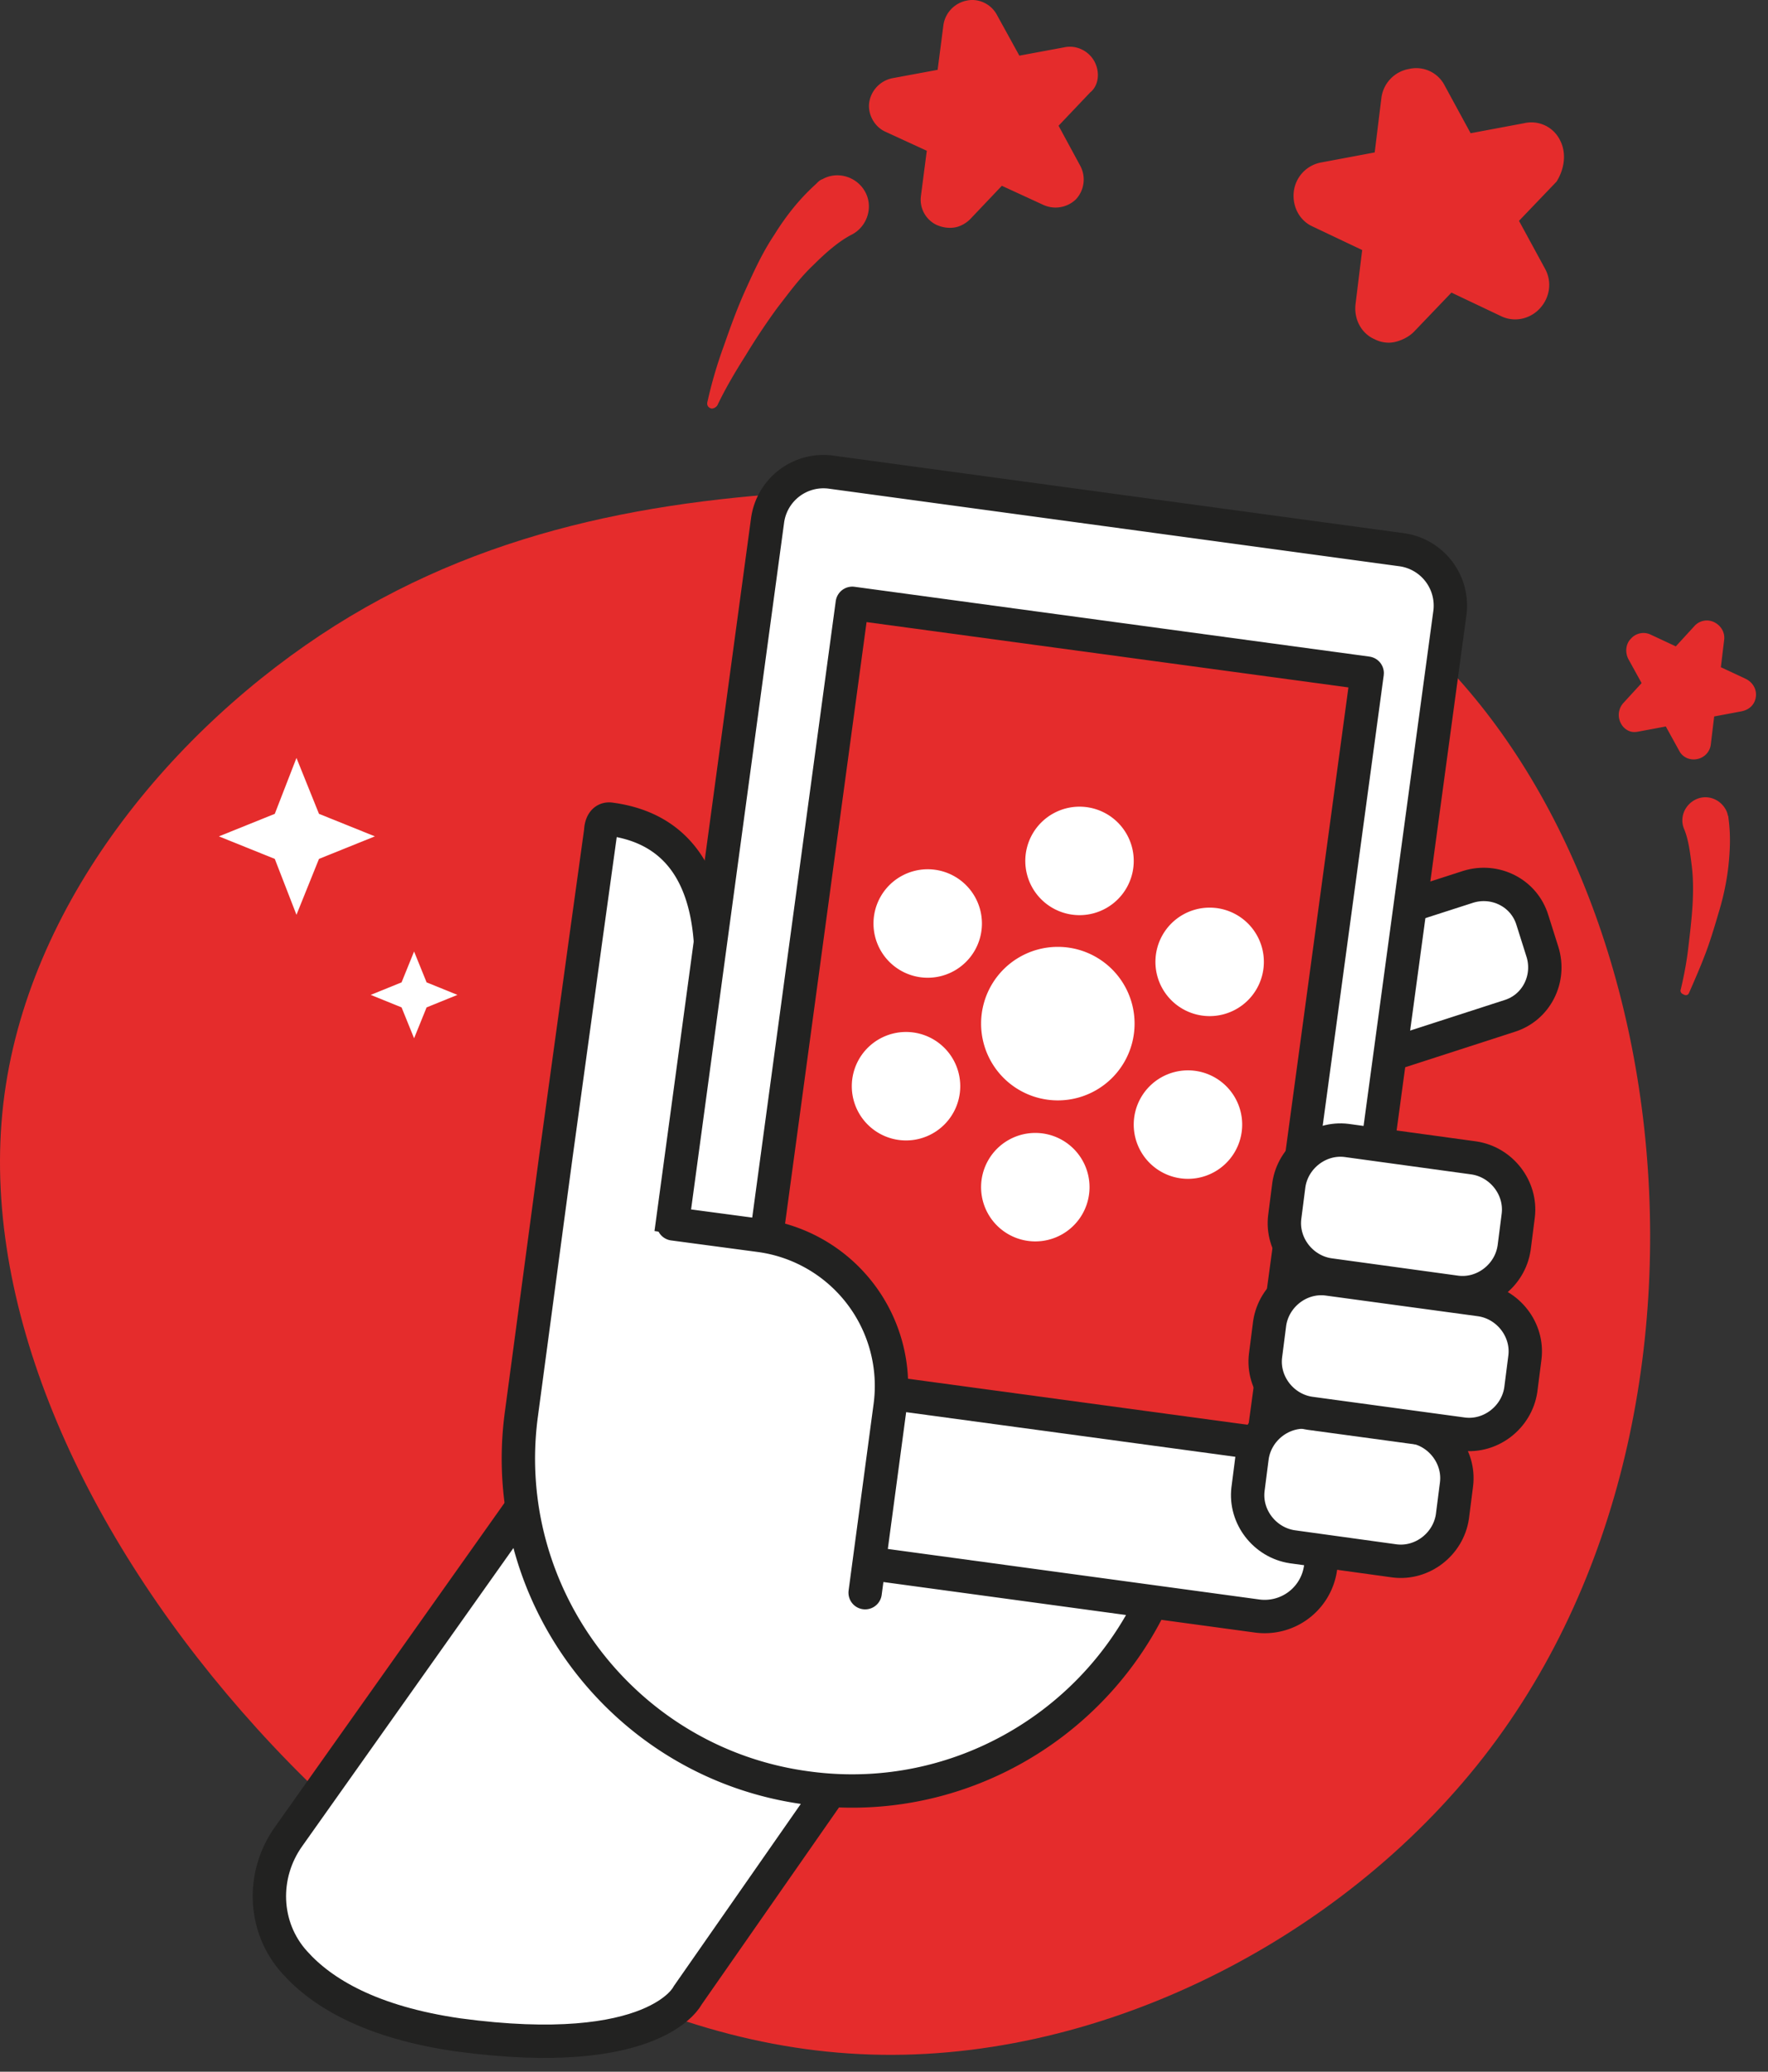 
<svg width="105" height="123" fill="none" xmlns="http://www.w3.org/2000/svg"><rect width="100%" height="100%" fill="#333333" stroke="none"/><path d="M81.381 35.614c8.548 6.057 14.439 17.269 16.126 30.19 1.686 12.923-.832 27.51-9.38 38.49s-23.125 18.354-37.056 17.661c-13.907-.67-27.145-9.385-36.732-20.366C4.75 90.609-1.186 77.363.2 65.504 1.586 53.645 10.319 43.197 19.906 37.14c9.588-6.033 20.03-7.675 30.865-8.067 10.858-.37 22.062.508 30.61 6.541Z" fill="#e52c2c"/><path d="M34.489 84.553 17.15 109.024c-1.635 2.279-1.536 5.4.347 7.48 1.634 1.833 4.557 3.567 9.709 4.31 11.74 1.585 13.623-2.328 13.623-2.328l11.294-16.199-17.635-17.734ZM91.605 56.515c.495 1.585-.347 3.319-1.982 3.814l-13.177 4.26c-1.585.496-.099.1-.594-1.535l-.594-1.883c-.496-1.585-2.873-3.764-1.288-4.26l13.226-4.26c1.585-.495 3.319.347 3.814 1.981l.595 1.883Z" fill="#fff" stroke="#222221" stroke-width="1.981" stroke-miterlimit="10" stroke-linecap="round" stroke-linejoin="round"/><path d="m52.966 82.719-.1.694a9.015 9.015 0 0 0-7.677-10.106l-4.855-.644 1.635-11.988c.545-3.963.891-11.146-5.697-12.037-.594-.1-.594.693-.594.693l-.892 6.44-1.784 12.978-1.486 11.097-.544 4.062c-1.487 10.799 6.142 20.805 16.941 22.242 10.8 1.486 20.806-6.143 22.242-16.942l.545-4.062-17.734-2.427Z" fill="#fff" stroke="#222221" stroke-width="1.981" stroke-miterlimit="10" stroke-linecap="round" stroke-linejoin="round"/><path d="M78.428 93.073a3.349 3.349 0 0 1-3.765 2.873L40.78 91.339a3.349 3.349 0 0 1-2.873-3.765l7.678-56.67a3.349 3.349 0 0 1 3.765-2.873l33.883 4.606a3.349 3.349 0 0 1 2.873 3.765l-7.678 56.67Z" fill="#fff" stroke="#222221" stroke-width="1.981" stroke-miterlimit="10" stroke-linecap="round" stroke-linejoin="round"/><path d="m50.616 35.82 30.58 4.145-6.2 45.748-30.58-4.144 6.2-45.749Z" fill="#e52c2c" stroke="#222221" stroke-width="1.981" stroke-miterlimit="10" stroke-linecap="round" stroke-linejoin="round"/><path d="M62.824 65.332a4.557 4.557 0 1 1 0-9.115 4.557 4.557 0 0 1 0 9.115ZM64.112 54.334a3.22 3.22 0 1 1 0-6.44 3.22 3.22 0 0 1 0 6.44ZM71.84 60.328a3.22 3.22 0 1 1 0-6.44 3.22 3.22 0 0 1 0 6.44ZM70.552 69.989a3.22 3.22 0 1 1 0-6.44 3.22 3.22 0 0 1 0 6.44ZM61.486 73.704a3.22 3.22 0 1 1 0-6.44 3.22 3.22 0 0 1 0 6.44ZM53.808 67.71a3.22 3.22 0 1 1 0-6.44 3.22 3.22 0 0 1 0 6.44ZM55.096 58.05a3.22 3.22 0 1 1 0-6.44 3.22 3.22 0 0 1 0 6.44ZM51.232 95.697l-16.347-2.18 2.774-20.607 8.025 1.189 4.26 7.331 2.774 3.121-1.486 11.146Z" fill="#fff"/><path d="m51.38 94.56 1.487-11.097a9.015 9.015 0 0 0-7.678-10.105l-5.202-.694" fill="#fff"/><path d="m51.38 94.56 1.487-11.097a9.015 9.015 0 0 0-7.678-10.105l-5.202-.694" stroke="#222221" stroke-width="1.981" stroke-miterlimit="10" stroke-linecap="round" stroke-linejoin="round"/><path d="M86.255 90.05c-.248 1.634-1.784 2.823-3.418 2.625l-6.094-.842c-1.634-.248-2.823-1.783-2.625-3.418l.248-1.932c.248-1.635 1.783-2.824 3.418-2.626l6.093.843c1.635.247 2.824 1.783 2.625 3.418l-.247 1.932Z" fill="#fff" stroke="#222221" stroke-width="1.981" stroke-miterlimit="10" stroke-linecap="round" stroke-linejoin="round"/><path d="M90.317 82.52c-.248 1.635-1.784 2.824-3.418 2.626l-9.115-1.239c-1.635-.248-2.824-1.783-2.626-3.418l.248-1.932c.248-1.635 1.783-2.823 3.418-2.625l9.115 1.238c1.635.248 2.824 1.784 2.625 3.418l-.247 1.932ZM89.92 74.1c-.247 1.634-1.783 2.823-3.417 2.625l-7.58-1.04c-1.634-.248-2.823-1.784-2.625-3.419l.248-1.931c.247-1.635 1.783-2.824 3.418-2.626l7.579 1.04c1.635.248 2.823 1.784 2.625 3.418l-.247 1.932Z" fill="#fff" stroke="#222221" stroke-width="1.981" stroke-miterlimit="10" stroke-linecap="round" stroke-linejoin="round"/><path d="M92.64 8.307a1.897 1.897 0 0 0-2.13-.991l-3.171.594-1.536-2.823a1.897 1.897 0 0 0-2.13-.991 1.999 1.999 0 0 0-1.635 1.734l-.396 3.22-3.17.594a1.999 1.999 0 0 0-1.635 1.734c-.1.892.347 1.734 1.14 2.08l2.922 1.387-.396 3.22c-.1.892.346 1.734 1.139 2.08.396.2.842.249 1.238.15.397-.1.793-.298 1.09-.595l2.23-2.328 2.922 1.387c.793.396 1.734.198 2.328-.446.595-.644.743-1.585.298-2.378l-1.536-2.823 2.23-2.329c.494-.792.594-1.733.197-2.476ZM64.998 3.65c-.347-.644-1.09-.99-1.784-.842l-2.675.496L59.202.876c-.347-.644-1.09-.99-1.784-.842a1.736 1.736 0 0 0-1.387 1.437l-.346 2.675-2.675.495a1.736 1.736 0 0 0-1.387 1.437c-.1.693.297 1.436.94 1.733l2.478 1.14-.347 2.675a1.66 1.66 0 0 0 .941 1.734c.347.148.694.198 1.04.148.347-.05.694-.247.942-.495l1.882-1.982 2.477 1.14a1.744 1.744 0 0 0 1.932-.347 1.727 1.727 0 0 0 .247-1.982l-1.288-2.377 1.883-1.982c.495-.396.594-1.189.248-1.833ZM104.281 41.348c.049-.446-.199-.842-.595-1.04l-1.486-.694.198-1.634c.05-.446-.198-.842-.594-1.04a.991.991 0 0 0-1.189.247l-1.09 1.189-1.486-.694a.992.992 0 0 0-1.189.248c-.297.297-.347.793-.149 1.189l.793 1.437-1.09 1.189a1.055 1.055 0 0 0-.148 1.188c.099.199.247.347.445.446.199.1.397.1.644.05l1.586-.297.792 1.436c.198.396.644.595 1.09.495a1 1 0 0 0 .793-.891l.198-1.635 1.585-.297c.545-.1.842-.446.892-.892ZM99.822 58.736c.198-.842.347-1.635.446-2.477.099-.842.198-1.684.248-2.477.049-.842.049-1.635-.05-2.427-.099-.793-.198-1.536-.446-2.13-.297-.694.05-1.486.744-1.784.693-.297 1.486.05 1.783.743.049.1.049.199.099.298v.05c.149 1.04.099 1.98 0 2.922a15.396 15.396 0 0 1-.545 2.625c-.248.842-.495 1.685-.793 2.477-.297.793-.644 1.585-.99 2.378-.05.149-.198.198-.347.099-.149-.05-.198-.198-.149-.297ZM42.607 24.06c.495-1.04 1.09-2.031 1.684-2.972a39.945 39.945 0 0 1 1.883-2.824c.693-.892 1.337-1.783 2.13-2.526.743-.743 1.535-1.437 2.328-1.833.892-.495 1.239-1.635.743-2.526-.495-.892-1.635-1.239-2.526-.743-.149.049-.248.148-.347.247l-.05.05c-1.04.94-1.832 1.981-2.476 3.021-.694 1.04-1.19 2.13-1.685 3.22-.495 1.09-.891 2.18-1.288 3.32a26.283 26.283 0 0 0-.99 3.368c-.05.198.05.347.247.396.1 0 .248-.05.347-.198Z" fill="#e52c2c"/><path d="m17.607 45 1.337 3.319 3.32 1.337-3.32 1.338-1.337 3.319-1.288-3.319L13 49.657l3.319-1.338L17.607 45ZM24.592 56.492l.743 1.833 1.832.743-1.832.743-.743 1.833-.743-1.833-1.833-.743 1.833-.743.743-1.833Z" fill="#fff"/></svg>